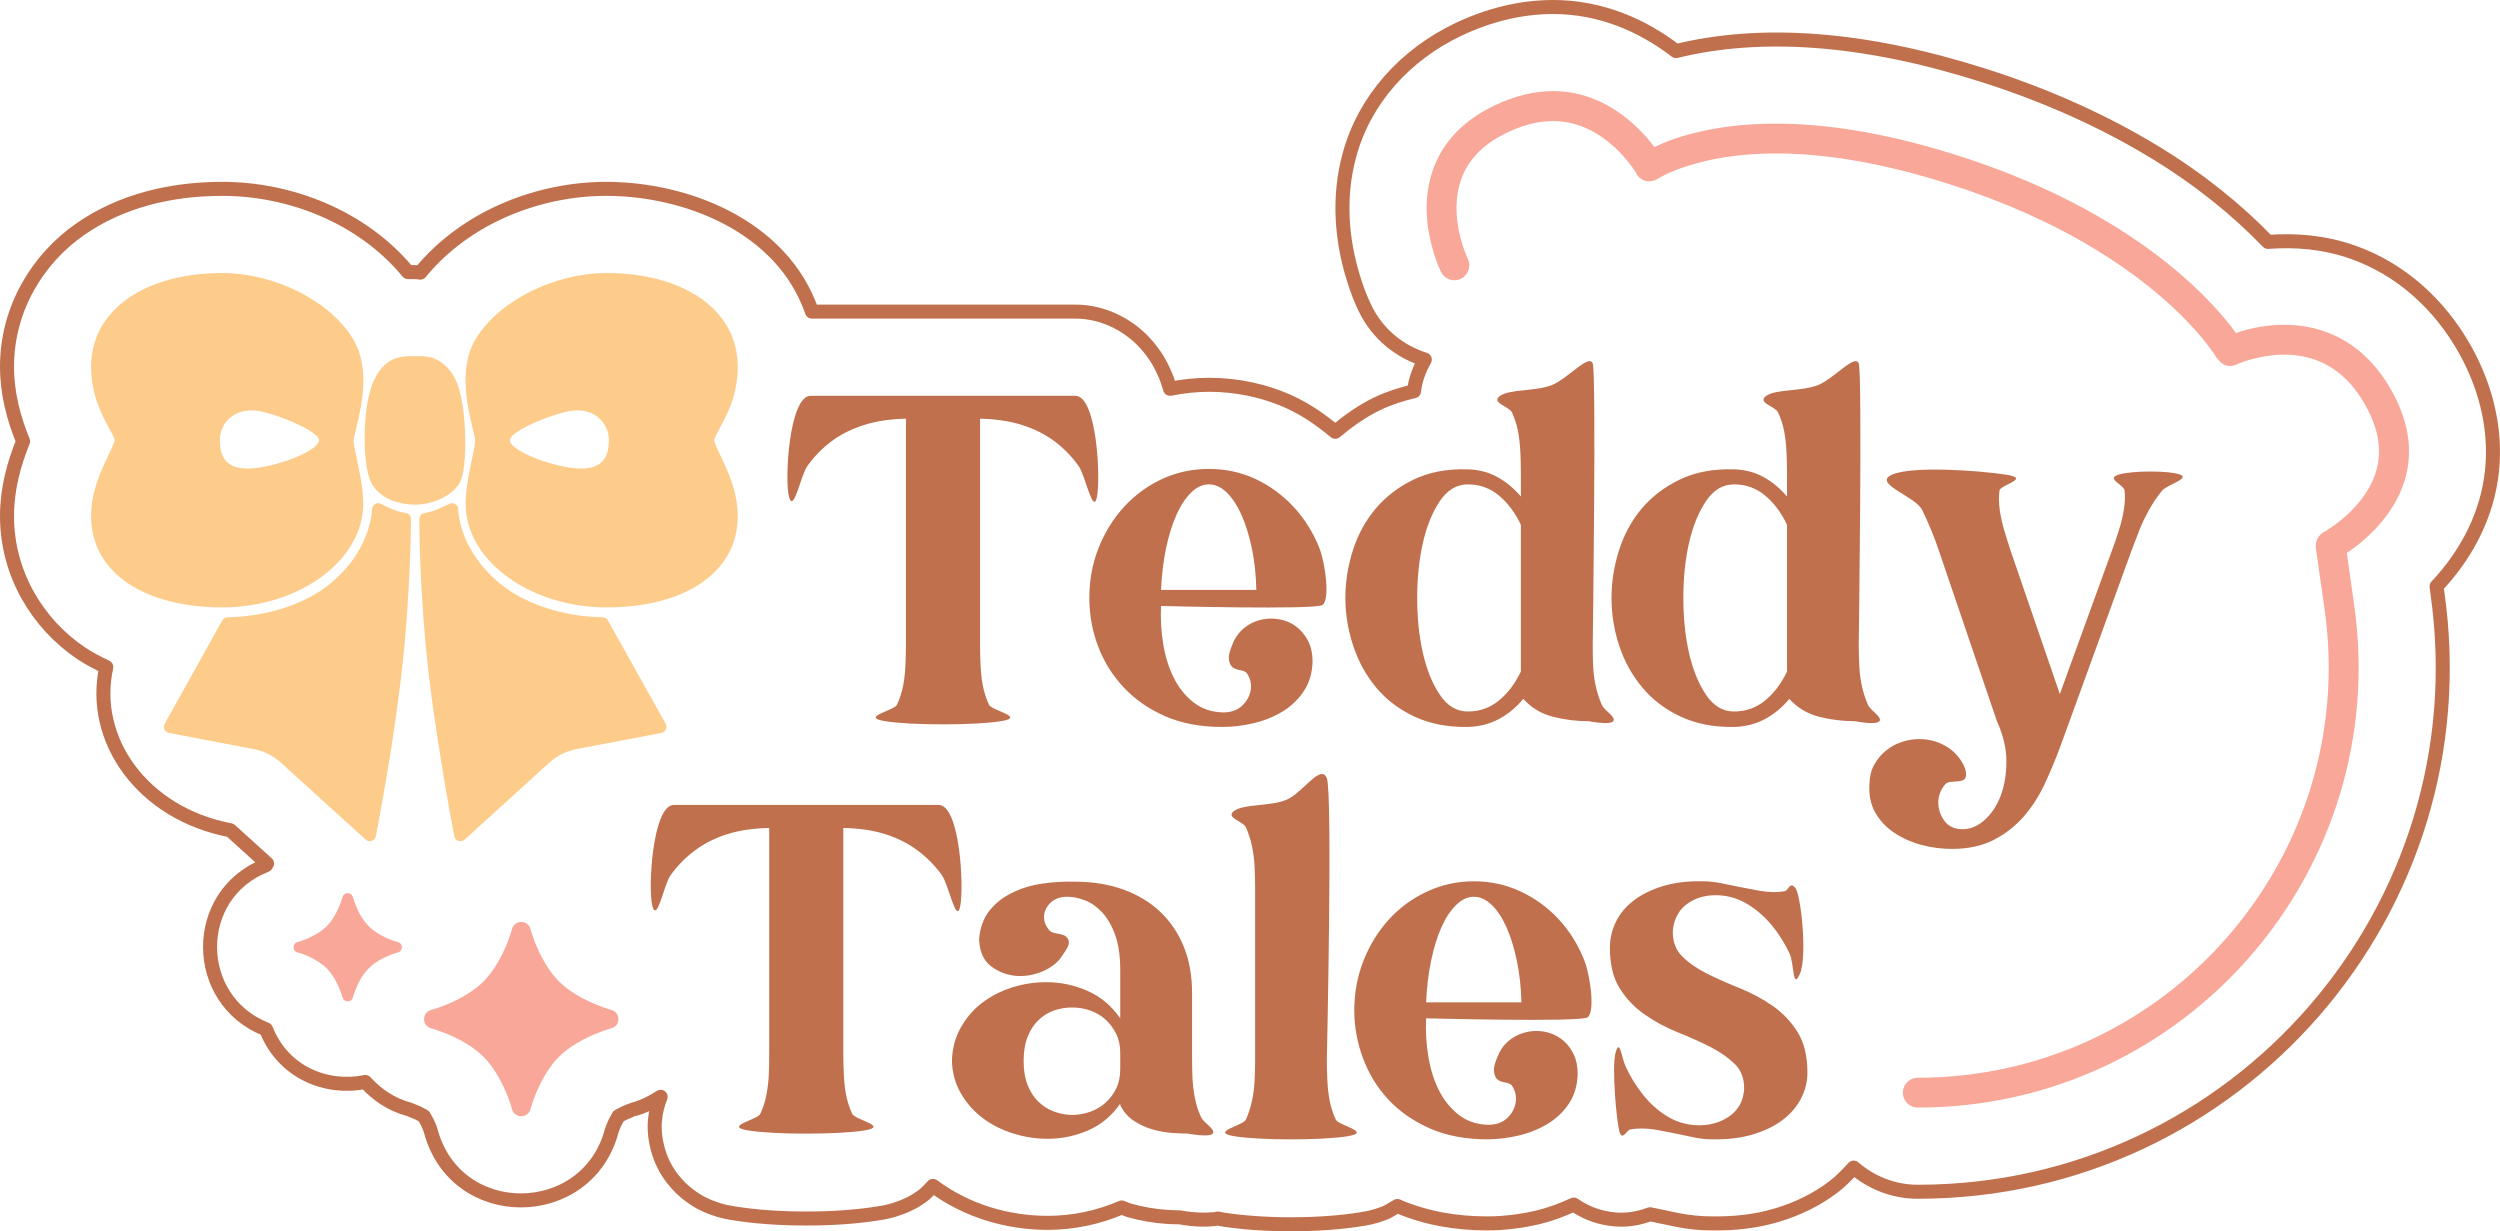 <?xml version="1.0" encoding="UTF-8" standalone="no"?>
<!DOCTYPE svg PUBLIC "-//W3C//DTD SVG 1.1//EN" "http://www.w3.org/Graphics/SVG/1.1/DTD/svg11.dtd">
<svg height="100%" stroke-miterlimit="10" style="fill-rule:nonzero;clip-rule:evenodd;stroke-linecap:round;stroke-linejoin:round;" version="1.1" viewBox="54.254 280.618 891.456 439.053" width="100%" xml:space="preserve" xmlns="http://www.w3.org/2000/svg" xmlns:xlink="http://www.w3.org/1999/xlink">
<defs/>
<g id="Layer-3-copy">
<path d="M608.117 283.118C596.427 283.111 584.9 286.047 574.218 291.142C555.321 300.153 540.808 316.074 535.421 335.958C531.18 351.612 532.878 366.77 536.777 379.534C538.155 384.047 539.52 387.509 541.146 390.82C545.564 399.814 553.379 406.023 562.315 408.824C560.526 412.086 558.95 415.731 558.473 420.11C554.035 421.172 549.656 422.524 545.44 424.546C540.017 427.147 535.057 430.67 530.374 434.592C525.54 430.568 520.382 426.909 514.629 424.22C505.306 419.862 495.191 417.827 485.324 417.827C480.715 417.827 476.063 418.35 471.463 419.262C470.987 417.814 470.675 416.506 470.032 414.956C468.595 411.495 466.624 407.286 462.122 402.497C457.686 397.779 449.059 391.733 437.714 391.733C430.055 391.733 352.108 391.733 343.774 391.733C333.19 361.063 298.677 347.961 270.474 347.961C246.554 347.961 220.586 357.775 204.106 377.838C203.603 377.831 202.832 377.63 202.373 377.642C202.373 377.642 200.975 377.637 199.737 377.642C183.186 357.629 157.245 347.961 133.594 347.961C115.453 347.961 97.626 352.065 82.82 362.378C67.723 372.892 56.754 390.632 56.754 411.369C56.754 421.004 59.196 429.979 62.48 437.984C59.298 445.875 56.754 454.762 56.754 464.665C56.754 485.208 67.668 503.056 83.046 513.46C85.961 515.433 89.052 516.981 92.161 518.483C86.402 544.286 105.013 570.718 136.381 576.673L149.489 588.545C149.394 588.762 149.204 588.912 149.113 589.132C122.284 599.577 122.734 637.299 149.113 647.648C155.287 663.193 170.709 669.22 184.519 666.435C188.501 670.758 193.5 674.427 200.189 676.22C200.268 676.241 200.335 676.264 200.415 676.285C200.429 676.294 200.324 676.305 201.319 676.677C202.726 677.204 203.979 677.779 204.859 678.308C205.704 678.816 205.462 678.699 205.462 678.699C205.462 678.699 205.274 678.407 205.763 679.221C206.38 680.246 207.035 681.578 207.496 682.809C207.504 682.831 207.666 683.246 207.797 683.657C216.579 717.275 263.797 716.721 272.433 683.657C272.563 683.247 272.726 682.831 272.734 682.809C273.196 681.578 273.85 680.247 274.467 679.221C275.057 678.24 274.768 678.699 274.768 678.699C274.768 678.699 274.525 678.817 275.371 678.308C276.249 677.78 277.502 677.206 278.912 676.677C279.933 676.294 280.117 676.221 280.117 676.22C283.835 675.217 286.962 673.568 289.835 671.719C287.908 676.604 286.727 682.563 288.78 690.246C291.119 698.993 296.528 704.142 299.854 706.685C303.358 709.364 305.947 710.43 307.915 711.186C311.802 712.677 314.149 712.972 316.428 713.339C331.236 715.717 352.281 715.711 367.051 713.339C369.341 712.971 371.676 712.678 375.564 711.186C377.54 710.428 380.2 709.361 383.7 706.685C384.61 705.989 385.831 704.596 386.939 703.488C392.97 707.967 399.634 711.256 406.451 713.404C413.395 715.592 420.688 716.666 427.845 716.666C436.853 716.666 445.928 714.778 454.212 711.186C455.152 711.513 456.04 711.956 456.999 712.23C461.449 713.501 465.89 714.21 470.032 714.513C471.839 714.645 473.421 714.655 475.079 714.708C476.306 714.913 476.885 715.093 479.147 715.296C481.159 715.476 483.417 715.652 487.132 715.361C487.479 715.334 488.182 715.138 488.564 715.1C488.848 715.146 489.34 715.315 489.618 715.361C504.339 717.774 524.966 717.773 539.64 715.361C541.929 714.985 544.268 714.641 548.228 713.078C549.273 712.665 551.092 711.438 552.522 710.664C562.765 715.08 573.682 716.861 584.538 716.861C590.682 716.861 596.806 716.077 602.618 714.708C606.919 713.696 611.203 712.091 615.425 710.142C618.793 712.446 622.834 714.426 628.307 715.23C634.263 716.106 638.84 714.958 642.62 713.6C643.687 713.807 644.727 714.035 645.784 714.252C647.597 714.624 649.801 715.102 652.338 715.622C656.478 716.471 660.586 716.847 664.617 716.861C664.691 716.861 664.77 716.861 664.843 716.861C672.545 716.965 680.366 716.185 688.046 713.86C694.976 711.763 701.848 708.577 708.16 703.749C710.703 701.804 712.996 699.424 715.241 696.965C721.401 702.254 729.315 705.576 738.067 705.576C851.987 705.576 939.486 604.748 923.387 491.998L923.085 489.715C932.48 479.722 940.07 466.884 942.446 451.683C944.913 435.903 941.295 419.68 933.255 405.302C924.253 389.202 910.393 376.626 893.404 370.597C882.975 366.896 872.7 366.15 862.969 366.879C851.967 355.482 838.562 344.558 822.214 334.653C804.402 323.861 784.164 314.685 761.42 307.45C718.831 293.903 682.253 291.382 651.886 298.839C639.922 289.625 625.045 283.128 608.117 283.118Z" fill="none" opacity="1" stroke="#c0704d" stroke-linecap="round" stroke-linejoin="round" stroke-width="5"/>
<g opacity="1">
<path d="M133.549 377.973C106.374 377.973 86.738 390.853 86.738 411.382C86.738 417.966 88.297 423.623 91.157 429.488C91.635 430.468 92.104 431.427 92.726 432.577C92.903 432.905 93.935 434.727 94.104 435.049C94.85 436.47 95.149 437.257 95.149 437.567C95.149 437.928 94.775 438.948 94.009 440.609C93.965 440.703 91.817 445.195 91.11 446.787C88.258 453.204 86.738 458.785 86.738 464.656C86.738 485.043 106.046 497.21 133.549 497.21C160.311 497.21 183.781 480.872 183.781 460.141C183.781 457.833 183.523 455.185 183.021 452.11C182.755 450.479 182.44 448.823 182.023 446.787C181.943 446.398 181.039 442.082 180.835 441.037C180.498 439.308 180.312 438.178 180.312 437.567C180.312 437.291 180.504 436.525 180.835 435.144C180.942 434.694 181.829 431.012 182.023 430.154C183.314 424.429 183.964 419.522 183.781 414.708C183.585 409.561 182.363 405.044 179.979 401.212C171.318 387.286 151.419 377.972 133.549 377.973ZM270.512 377.973C252.641 377.973 232.695 387.285 224.034 401.212C221.65 405.044 220.476 409.561 220.279 414.708C220.096 419.522 220.746 424.429 222.038 430.154C222.231 431.012 223.118 434.694 223.226 435.144C223.557 436.525 223.701 437.291 223.701 437.567C223.701 438.178 223.563 439.308 223.226 441.037C223.022 442.082 222.118 446.397 222.038 446.787C221.62 448.823 221.306 450.479 221.04 452.11C220.538 455.185 220.279 457.833 220.279 460.141C220.279 480.872 243.749 497.21 270.512 497.21C298.014 497.21 317.323 485.043 317.323 464.656C317.323 458.785 315.755 453.204 312.903 446.787C312.196 445.195 310.048 440.703 310.004 440.609C309.238 438.947 308.911 437.928 308.911 437.567C308.911 437.257 309.21 436.47 309.957 435.049C310.125 434.727 311.11 432.905 311.287 432.577C311.909 431.427 312.425 430.468 312.903 429.488C315.763 423.623 317.323 417.967 317.323 411.382C317.323 390.853 297.687 377.973 270.512 377.973ZM199.749 407.627C194.418 407.812 190.517 410.112 187.583 416.229C183.717 424.289 183.288 443.6 186.015 451.302C188.243 457.594 195.306 460.569 202.41 460.569C208.92 460.569 217.101 456.858 218.854 451.207C221.085 444.011 220.53 423.983 216.81 416.229C215.324 413.131 213.404 410.942 211.155 409.528C208.568 407.902 206.296 407.525 203.076 407.627C202.612 407.642 202.544 407.627 202.41 407.627C202.277 407.627 200.393 407.605 199.749 407.627ZM144.336 426.97C145.682 427.015 147.11 427.24 148.661 427.635C156.961 429.747 168.003 434.913 168.003 437.567C168.003 440.509 158.534 445.018 148.804 446.977C137.267 449.3 132.646 445.95 132.646 437.567C132.646 431.973 137.044 426.722 144.336 426.97ZM259.724 426.97C267.016 426.722 271.367 431.973 271.367 437.567C271.367 445.95 266.794 449.3 255.257 446.977C245.527 445.018 236.057 440.509 236.057 437.567C236.057 434.913 247.052 429.747 255.352 427.635C256.903 427.24 258.379 427.015 259.724 426.97ZM190.102 460.284C188.627 459.575 186.918 460.644 186.918 462.28C186.918 462.349 186.89 462.522 186.87 462.802C186.836 463.298 186.778 463.858 186.68 464.513C186.394 466.415 185.871 468.553 185.064 470.786C182.742 477.211 178.591 483.327 172.043 488.703C168.828 491.343 165.153 493.538 161.112 495.309C155.687 497.686 149.824 499.227 143.956 500.061C141.851 500.36 139.909 500.53 138.111 500.631C136.965 500.696 136.056 500.731 135.497 500.726C134.678 500.712 133.9 501.151 133.501 501.867L112.971 538.698C112.233 540.021 113.003 541.694 114.492 541.977L144.717 547.727C148.312 548.41 151.655 550.067 154.364 552.527L184.637 579.996C185.916 581.158 187.96 580.456 188.296 578.76C188.318 578.647 189.591 571.909 190.054 569.351C191.379 562.042 192.715 554.222 193.951 546.254C195.126 538.685 196.137 531.363 196.993 524.393C197.171 522.938 197.354 521.484 197.515 520.069C198.944 507.586 199.858 494.781 200.367 482.287C200.545 477.906 200.684 473.851 200.747 470.264C200.769 469.002 200.795 465.702 200.795 465.701C200.794 464.599 199.984 463.675 198.894 463.515C196.969 463.234 195.062 462.654 193.286 461.804C192.888 461.613 190.503 460.476 190.102 460.284ZM214.481 460.284L211.25 461.804C209.474 462.654 207.614 463.234 205.69 463.515C204.599 463.675 203.788 464.599 203.789 465.701C203.789 465.908 203.814 468.962 203.836 470.216C203.901 473.796 203.989 477.811 204.169 482.192C204.681 494.709 205.589 507.557 207.02 520.069C207.182 521.484 207.364 522.938 207.543 524.393C208.397 531.348 209.462 538.654 210.632 546.207C211.868 554.185 213.157 562.031 214.481 569.351C214.945 571.913 216.217 578.647 216.24 578.76C216.575 580.456 218.667 581.158 219.947 579.996L250.172 552.527C252.88 550.068 256.225 548.41 259.819 547.727L290.092 541.977C291.581 541.694 292.351 540.021 291.613 538.698L271.035 501.867C270.636 501.152 269.905 500.712 269.086 500.726C269.087 500.726 267.618 500.696 266.472 500.631C264.674 500.53 262.685 500.361 260.58 500.061C254.712 499.227 248.897 497.689 243.471 495.309C239.436 493.539 235.752 491.34 232.54 488.703C230.58 487.093 228.838 485.435 227.265 483.665C223.049 478.921 220.304 473.845 218.806 468.79C218.286 467.034 217.992 465.39 217.808 463.943C217.701 463.102 217.666 462.546 217.666 462.28C217.665 460.646 215.955 459.579 214.481 460.284Z" fill="#fecc8a" fill-rule="nonzero" opacity="1" stroke="none"/>
<path d="M621.38 409.433C618.991 408.815 612.718 415.843 607.693 417.893C601.95 420.235 592.782 419.295 589.206 421.742C585.631 424.189 592.385 425.508 593.388 427.682C594.392 429.857 595.128 432.128 595.574 434.526C596.021 436.923 596.271 439.343 596.382 441.797C596.494 444.251 596.572 446.631 596.572 448.973L596.572 457.67C594.119 454.77 591.331 452.46 588.208 450.731C585.086 449.003 581.561 448.087 577.658 447.975C570.298 447.752 563.875 448.966 558.411 451.587C552.946 454.208 548.444 457.654 544.819 461.947C541.195 466.241 538.477 471.198 536.692 476.774C534.908 482.351 533.984 488.036 533.984 493.835C533.984 499.635 534.947 505.32 536.788 510.897C538.628 516.473 541.337 521.422 544.962 525.771C548.586 530.121 553.136 533.567 558.601 536.132C564.066 538.697 570.409 539.95 577.658 539.838C581.784 539.727 585.489 538.771 588.779 536.987C592.068 535.203 594.974 532.822 597.428 529.811C600.327 533.045 603.883 535.167 608.121 536.227C612.359 537.286 616.572 537.795 620.81 537.795C620.81 537.795 628.356 539.28 629.506 537.795C630.656 536.31 626.367 534.077 625.419 531.902C624.471 529.727 623.735 527.448 623.233 525.106C622.731 522.764 622.442 520.384 622.33 517.93C622.219 515.477 622.188 513.048 622.188 510.706C622.188 510.706 623.526 413.694 622.188 410.194C622.02 409.756 621.721 409.522 621.38 409.433ZM716.285 409.433C713.895 408.815 707.623 415.843 702.598 417.893C696.855 420.235 687.687 419.295 684.111 421.742C680.535 424.189 687.29 425.508 688.293 427.682C689.297 429.857 690.033 432.128 690.479 434.526C690.925 436.923 691.176 439.343 691.287 441.797C691.399 444.251 691.477 446.631 691.477 448.973L691.477 457.67C689.024 454.77 686.236 452.46 683.113 450.731C679.991 449.003 676.466 448.087 672.563 447.975C665.202 447.752 658.78 448.966 653.316 451.587C647.851 454.208 643.301 457.653 639.676 461.947C636.052 466.241 633.382 471.198 631.597 476.774C629.813 482.351 628.889 488.036 628.889 493.835C628.889 499.635 629.805 505.32 631.645 510.897C633.485 516.473 636.242 521.422 639.867 525.771C643.491 530.121 648.041 533.567 653.506 536.132C658.971 538.697 665.314 539.95 672.563 539.838C676.689 539.727 680.394 538.771 683.683 536.987C686.973 535.203 689.832 532.822 692.285 529.811C695.185 533.045 698.788 535.167 703.026 536.227C707.263 537.286 711.477 537.795 715.714 537.795C715.715 537.795 723.261 539.28 724.411 537.795C725.561 536.31 721.272 534.077 720.324 531.902C719.376 529.727 718.64 527.448 718.138 525.106C717.636 522.764 717.347 520.384 717.235 517.93C717.124 515.477 717.045 513.048 717.045 510.706C717.045 510.706 718.383 413.694 717.045 410.194C716.878 409.756 716.626 409.522 716.285 409.433ZM343.318 421.742C335.623 421.742 333.937 451.983 335.62 457.86C337.302 463.737 339.724 450.141 342.178 446.739C344.631 443.338 347.49 440.401 350.78 437.948C354.07 435.494 357.883 433.591 362.233 432.197C366.582 430.803 371.61 430.028 377.298 429.916L377.298 510.706C377.298 513.048 377.219 515.476 377.108 517.93C376.996 520.383 376.746 522.764 376.3 525.106C375.854 527.448 375.117 529.727 374.114 531.902C373.11 534.077 360.689 536.31 369.932 537.795C379.174 539.28 401.845 539.28 411.087 537.795C420.33 536.31 407.909 534.077 406.905 531.902C405.901 529.727 405.165 527.448 404.719 525.106C404.273 522.764 404.023 520.384 403.911 517.93C403.8 515.477 403.721 513.048 403.721 510.706L403.721 429.916C409.409 430.027 414.437 430.803 418.786 432.197C423.135 433.591 426.949 435.494 430.239 437.948C433.529 440.401 436.388 443.338 438.841 446.739C441.295 450.141 444.008 464.409 445.399 457.86C446.791 451.311 445.396 421.742 437.701 421.742C430.005 421.742 351.013 421.742 343.318 421.742ZM485.319 447.833C479.409 447.833 473.872 448.999 468.686 451.397C463.5 453.794 458.989 457.1 455.142 461.282C451.294 465.464 448.248 470.343 446.017 475.919C443.787 481.495 442.69 487.479 442.691 493.835C442.69 499.746 443.716 505.471 445.78 510.992C447.843 516.512 450.889 521.383 454.904 525.676C458.919 529.97 463.829 533.424 469.684 535.989C475.539 538.554 482.329 539.838 490.024 539.838C493.704 539.839 497.448 539.4 501.24 538.508C505.032 537.616 508.477 536.222 511.6 534.326C514.723 532.43 517.252 529.962 519.204 527.007C521.155 524.052 522.181 520.567 522.293 516.552C522.293 513.875 521.854 511.604 520.962 509.708C520.07 507.813 518.934 506.239 517.54 504.956C516.146 503.674 514.612 502.718 512.883 502.105C511.155 501.491 509.392 501.202 507.608 501.202C505.601 501.202 503.65 501.522 501.81 502.247C499.97 502.972 498.357 504.046 496.963 505.384C495.569 506.722 494.464 508.406 493.683 510.469C492.903 512.532 491.701 515.005 493.018 517.597C494.336 520.19 497.788 518.989 498.959 520.829C500.129 522.669 500.576 524.611 500.242 526.674C499.907 528.737 498.873 530.618 497.2 532.235C495.527 533.852 493.256 534.658 490.357 534.658C486.23 534.547 482.706 533.333 479.807 531.047C476.907 528.76 474.557 525.823 472.773 522.255C470.989 518.686 469.744 514.653 469.019 510.136C468.294 505.619 468.035 501.148 468.258 496.687C468.258 496.687 523.046 498.147 525.81 496.354C528.574 494.562 526.899 481.495 524.669 475.919C522.439 470.343 519.353 465.464 515.449 461.282C511.546 457.1 507.035 453.795 501.905 451.397C496.775 448.999 491.23 447.833 485.319 447.833ZM748.363 448.118C740.407 447.903 732.733 448.25 729.021 449.829C721.598 452.986 737.269 457.507 739.666 462.47C742.064 467.433 744.046 472.233 745.607 476.917L766.327 537.795C768.558 542.702 769.701 547.471 769.701 552.1C769.701 556.728 769.004 560.879 767.61 564.503C766.216 568.128 764.227 571.025 761.717 573.2C759.208 575.375 756.538 576.401 753.638 576.289C750.962 576.178 748.902 575.152 747.508 573.2C746.114 571.249 745.417 569.079 745.417 566.737C745.417 564.395 746.223 562.273 747.84 560.321C749.458 558.37 754.967 560.473 755.302 557.232C755.636 553.991 752.35 549.466 749.171 547.347C745.993 545.228 742.508 544.163 738.716 544.163C736.597 544.163 734.506 544.492 732.443 545.161C730.38 545.83 728.508 546.864 726.835 548.203C725.162 549.541 723.768 551.194 722.653 553.145C721.538 555.097 720.958 557.407 720.847 560.084C720.624 564.098 721.313 567.544 722.986 570.444C724.658 573.343 726.938 575.724 729.781 577.62C732.625 579.516 735.812 580.949 739.381 581.897C742.95 582.845 746.584 583.323 750.264 583.323C756.063 583.323 761.013 582.258 765.139 580.139C769.266 578.02 772.868 575.232 775.879 571.774C778.89 568.317 781.42 564.354 783.483 559.894C785.546 555.433 787.418 550.922 789.091 546.349L814.326 476.917C815.218 474.575 816.135 472.194 817.083 469.741C818.03 467.287 819.214 464.868 820.552 462.47C821.89 460.072 823.425 457.754 825.209 455.579C826.994 453.404 835.425 451.271 831.577 449.829C827.73 448.386 814.746 448.386 809.811 449.829C804.877 451.271 811.632 453.404 811.855 455.579C812.078 457.754 811.96 460.072 811.57 462.47C811.179 464.867 810.592 467.287 809.811 469.741C809.031 472.195 808.232 474.575 807.34 476.917L788.758 528.1L771.175 476.917C770.394 474.575 769.666 472.194 768.941 469.741C768.216 467.287 767.66 464.868 767.325 462.47C766.991 460.072 766.951 457.754 767.23 455.579C767.509 453.404 778.877 451.271 769.321 449.829C764.543 449.107 756.32 448.332 748.363 448.118ZM485.319 453.345C487.55 453.345 489.68 454.293 491.687 456.244C493.695 458.196 495.457 460.874 496.963 464.276C498.468 467.677 499.721 471.679 500.669 476.252C501.617 480.824 502.126 485.742 502.238 490.984L468.258 490.984C468.481 485.743 469.069 480.824 470.017 476.252C470.965 471.679 472.218 467.677 473.724 464.276C475.229 460.874 476.991 458.196 478.999 456.244C481.006 454.293 483.089 453.345 485.319 453.345ZM577.658 453.345C581.896 453.345 585.6 454.661 588.779 457.337C591.957 460.014 594.565 463.507 596.572 467.745L596.572 520.069C594.565 524.306 591.957 527.76 588.779 530.381C585.6 533.002 581.896 534.326 577.658 534.326C573.643 534.326 570.307 532.305 567.63 528.29C564.954 524.275 562.933 519.287 561.595 513.32C560.257 507.354 559.599 500.861 559.599 493.835C559.599 486.81 560.257 480.317 561.595 474.351C562.933 468.384 564.954 463.396 567.63 459.381C570.307 455.366 573.643 453.345 577.658 453.345ZM672.563 453.345C676.801 453.345 680.505 454.661 683.683 457.337C686.862 460.014 689.47 463.507 691.477 467.745L691.477 520.069C689.47 524.306 686.862 527.76 683.683 530.381C680.505 533.002 676.801 534.326 672.563 534.326C668.548 534.326 665.212 532.305 662.535 528.29C659.859 524.275 657.838 519.287 656.5 513.32C655.162 507.354 654.504 500.861 654.504 493.835C654.504 486.81 655.162 480.317 656.5 474.351C657.838 468.384 659.859 463.396 662.535 459.381C665.212 455.366 668.548 453.345 672.563 453.345ZM525.049 556.709C522.028 557.567 517.238 564.078 512.931 565.834C507.187 568.176 498.04 567.237 494.444 569.683C490.847 572.13 497.583 573.449 498.531 575.624C499.479 577.799 500.215 580.07 500.717 582.467C501.219 584.865 501.509 587.285 501.62 589.738C501.731 592.192 501.81 594.573 501.81 596.915L501.81 658.648C501.81 660.99 501.731 663.418 501.62 665.871C501.508 668.325 501.219 670.706 500.717 673.048C500.215 675.39 499.479 677.669 498.531 679.843C497.583 682.018 485.39 684.299 494.444 685.784C503.498 687.269 525.711 687.268 534.744 685.784C543.777 684.299 531.566 682.018 530.562 679.843C529.558 677.669 528.822 675.389 528.376 673.048C527.93 670.706 527.679 668.325 527.568 665.871C527.456 663.418 527.378 660.99 527.378 658.648C527.378 658.648 529.492 563.524 527.378 558.135C526.849 556.788 526.056 556.424 525.049 556.709ZM294.559 567.64C286.864 567.64 285.225 597.928 286.908 603.805C288.59 609.683 290.965 596.039 293.418 592.637C295.872 589.236 298.73 586.346 302.02 583.893C305.31 581.439 309.124 579.489 313.473 578.095C317.823 576.701 322.851 575.973 328.538 575.861L328.538 656.652C328.538 658.994 328.507 661.374 328.396 663.828C328.284 666.281 327.987 668.71 327.54 671.052C327.094 673.393 326.358 675.625 325.354 677.8C324.351 679.975 311.93 682.256 321.172 683.74C330.415 685.225 353.085 685.225 362.328 683.74C371.57 682.256 359.149 679.975 358.146 677.8C357.142 675.625 356.406 673.393 355.96 671.052C355.513 668.71 355.263 666.281 355.152 663.828C355.04 661.375 354.962 658.994 354.962 656.652L354.962 575.861C360.649 575.973 365.677 576.701 370.027 578.095C374.376 579.489 378.19 581.44 381.48 583.893C384.77 586.347 387.628 589.236 390.082 592.637C392.535 596.039 395.248 610.355 396.64 603.805C398.032 597.256 396.636 567.64 388.941 567.64C381.246 567.64 302.254 567.64 294.559 567.64ZM579.844 594.871C573.933 594.871 568.396 596.085 563.211 598.483C558.025 600.88 553.514 604.138 549.666 608.32C545.819 612.502 542.772 617.381 540.542 622.958C538.311 628.534 537.168 634.517 537.168 640.874C537.168 646.785 538.241 652.51 540.304 658.03C542.367 663.55 545.366 668.469 549.381 672.762C553.396 677.056 558.354 680.462 564.209 683.028C570.064 685.593 576.854 686.877 584.549 686.877C588.229 686.877 591.925 686.439 595.717 685.546C599.509 684.654 603.002 683.26 606.125 681.364C609.247 679.468 611.777 677.048 613.728 674.093C615.68 671.138 616.706 667.653 616.818 663.638C616.817 660.961 616.379 658.643 615.487 656.747C614.595 654.851 613.459 653.277 612.065 651.995C610.671 650.712 609.089 649.756 607.36 649.143C605.632 648.53 603.87 648.24 602.085 648.24C600.078 648.24 598.175 648.608 596.335 649.333C594.495 650.058 592.881 651.084 591.487 652.422C590.093 653.761 588.989 655.444 588.208 657.507C587.427 659.57 586.226 662.043 587.543 664.636C588.86 667.229 592.312 666.027 593.483 667.867C594.654 669.708 595.054 671.697 594.719 673.76C594.385 675.823 593.398 677.656 591.725 679.273C590.052 680.89 587.781 681.697 584.882 681.697C580.755 681.585 577.231 680.371 574.331 678.085C571.432 675.799 569.082 672.862 567.298 669.293C565.513 665.724 564.268 661.691 563.543 657.175C562.819 652.658 562.56 648.186 562.783 643.725C562.783 643.725 617.57 645.185 620.334 643.393C623.098 641.6 621.377 628.534 619.146 622.958C616.915 617.381 613.877 612.502 609.974 608.32C606.071 604.138 601.56 600.88 596.43 598.483C591.3 596.085 585.755 594.871 579.844 594.871ZM661.442 594.871C655.978 594.759 651.217 595.347 647.09 596.629C642.964 597.912 639.47 599.635 636.682 601.809C633.894 603.984 631.803 606.514 630.409 609.413C629.015 612.313 628.318 615.399 628.318 618.633C628.318 624.544 629.493 629.344 631.835 633.08C634.177 636.816 637.192 639.933 640.817 642.442C644.442 644.952 648.326 647.042 652.508 648.715C656.69 650.388 660.543 652.111 664.056 653.895C667.569 655.68 670.506 657.74 672.848 660.026C675.19 662.312 676.286 665.359 676.175 669.151C675.84 673.388 674.007 676.615 670.662 678.845C667.316 681.076 663.385 682.062 658.924 681.839C655.132 681.617 651.647 680.52 648.468 678.513C645.29 676.505 642.502 673.967 640.104 670.956C637.707 667.945 635.694 664.688 634.021 661.119C632.348 657.55 631.867 650.741 630.362 655.891C628.856 661.042 630.773 681.683 631.835 684.501C632.897 687.319 634.315 683.583 635.542 683.36C636.769 683.137 638.053 683.028 639.391 683.028C641.399 683.028 643.411 683.207 645.474 683.598C647.537 683.988 649.668 684.387 651.843 684.833C654.017 685.28 656.178 685.766 658.353 686.212C660.528 686.658 662.697 686.877 664.817 686.877C670.281 686.989 675.121 686.401 679.359 685.119C683.597 683.836 687.113 682.113 689.957 679.938C692.8 677.764 695.009 675.195 696.515 672.24C698.02 669.284 698.748 666.238 698.748 663.115C698.748 657.204 697.574 652.356 695.232 648.62C692.89 644.884 689.922 641.767 686.297 639.258C682.673 636.749 678.788 634.658 674.606 632.985C670.424 631.312 666.532 629.589 662.963 627.805C659.394 626.021 656.418 623.969 654.076 621.627C651.734 619.285 650.638 616.199 650.749 612.407C651.196 608.169 652.958 604.982 656.025 602.807C659.091 600.633 662.827 599.638 667.288 599.861C671.08 600.084 674.565 601.228 677.743 603.235C680.921 605.243 683.749 607.733 686.202 610.744C688.655 613.755 690.707 617.06 692.38 620.629C694.053 624.198 693.411 633.994 696.087 627.805C698.764 621.615 696.431 599.542 694.424 597.2C692.416 594.858 691.944 598.165 690.717 598.388C689.49 598.611 688.284 598.72 687.058 598.72C685.05 598.72 682.999 598.493 680.88 598.103C678.761 597.712 676.591 597.313 674.416 596.867C672.242 596.421 670.08 595.982 667.906 595.536C665.731 595.09 663.561 594.871 661.442 594.871ZM437.653 595.014C433.861 594.902 430.016 595.121 426.057 595.679C422.098 596.237 418.464 597.341 415.174 598.958C411.884 600.575 409.167 602.697 407.048 605.374C404.929 608.05 403.723 611.434 403.388 615.449C403.5 620.021 405.035 623.357 408.046 625.476C411.057 627.595 414.44 628.66 418.121 628.66C420.128 628.66 422.11 628.323 424.061 627.71C426.013 627.097 427.767 626.259 429.384 625.144C431.001 624.028 432.325 622.634 433.328 620.962C434.332 619.289 436.204 617.392 434.992 615.259C433.779 613.126 429.819 613.968 428.481 612.407C427.143 610.846 426.477 609.202 426.532 607.417C426.588 605.633 427.364 604.02 428.814 602.57C430.263 601.12 432.284 600.384 434.849 600.384C436.745 600.384 438.797 600.783 441.027 601.619C443.258 602.456 445.309 603.889 447.205 605.896C449.101 607.904 450.683 610.622 451.91 614.023C453.137 617.424 453.716 621.646 453.716 626.664L453.716 643.725C450.593 639.264 446.709 635.999 442.025 633.935C437.341 631.872 432.423 630.847 427.293 630.846C423.166 630.846 419.094 631.465 415.079 632.747C411.064 634.03 407.509 635.862 404.386 638.26C401.264 640.658 398.734 643.634 396.783 647.147C394.831 650.66 393.805 654.584 393.694 658.933C393.805 663.171 394.87 667.024 396.878 670.481C398.885 673.938 401.446 676.875 404.624 679.273C407.802 681.671 411.436 683.503 415.507 684.786C419.577 686.068 423.689 686.687 427.816 686.687C432.834 686.687 437.635 685.7 442.263 683.693C446.891 681.686 450.705 678.49 453.716 674.141L453.716 674.663C454.831 677.005 456.444 678.877 458.563 680.271C460.682 681.665 462.922 682.691 465.264 683.36C467.606 684.029 469.916 684.429 472.203 684.596C474.489 684.763 476.361 684.833 477.811 684.833C477.81 684.833 485.526 686.318 486.697 684.833C487.869 683.349 483.519 681.115 482.515 678.94C481.512 676.766 480.775 674.487 480.329 672.145C479.883 669.803 479.585 667.422 479.474 664.969C479.362 662.515 479.331 660.087 479.331 657.745L479.331 634.838C479.331 628.593 478.345 623.017 476.337 618.11C474.33 613.203 471.503 609.06 467.878 605.659C464.254 602.257 459.844 599.61 454.714 597.77C449.584 595.93 443.898 595.014 437.653 595.014ZM579.844 600.384C582.075 600.384 584.205 601.379 586.212 603.33C588.22 605.282 589.982 607.96 591.487 611.362C592.993 614.763 594.199 618.718 595.147 623.29C596.095 627.862 596.651 632.781 596.762 638.023L562.783 638.023C563.006 632.781 563.593 627.863 564.541 623.29C565.489 618.718 566.695 614.763 568.201 611.362C569.706 607.96 571.469 605.282 573.476 603.33C575.483 601.379 577.613 600.384 579.844 600.384ZM436.512 639.876C438.743 639.876 440.865 640.196 442.928 640.921C444.991 641.646 446.832 642.711 448.393 644.106C449.955 645.5 451.239 647.231 452.243 649.238C453.246 651.246 453.716 653.516 453.716 656.082L453.716 661.784C453.716 664.461 453.246 666.811 452.243 668.818C451.239 670.825 449.955 672.509 448.393 673.903C446.832 675.297 444.991 676.362 442.928 677.087C440.865 677.812 438.743 678.18 436.512 678.18C434.393 678.18 432.263 677.773 430.144 676.992C428.025 676.211 426.153 675.036 424.536 673.475C422.919 671.914 421.635 669.932 420.687 667.535C419.739 665.137 419.261 662.279 419.261 658.933C419.261 655.587 419.739 652.729 420.687 650.331C421.635 647.934 422.919 645.952 424.536 644.391C426.153 642.829 428.025 641.647 430.144 640.921C432.263 640.197 434.393 639.876 436.512 639.876Z" fill="#c0704d" fill-rule="nonzero" opacity="1" stroke="none"/>
<path d="M608.073 313.103C601.504 313.099 594.499 314.736 587.163 318.235C574.761 324.15 567.329 332.989 564.399 343.803C561.998 352.665 562.783 361.88 565.492 370.749C566.432 373.826 567.421 376.198 568.106 377.592C569.402 380.231 572.548 381.312 575.187 380.016C577.825 378.72 578.954 375.526 577.658 372.888C577.568 372.705 577.359 372.268 577.088 371.604C576.615 370.448 576.109 369.123 575.662 367.66C573.488 360.542 572.866 353.196 574.664 346.559C576.777 338.759 582.157 332.421 591.773 327.835C607.045 320.551 619.563 323.548 630.029 333.158C632.318 335.259 634.302 337.557 635.97 339.811C636.547 340.592 637.037 341.268 637.443 341.902C637.67 342.258 637.775 342.53 637.823 342.615C639.488 345.563 643.122 345.952 645.522 344.278C645.548 344.26 645.723 344.207 645.759 344.183C645.776 344.17 645.791 344.149 645.807 344.136C646.12 343.935 646.632 343.636 647.613 343.138C649.63 342.114 652.101 341.079 655.074 340.096C676.926 332.873 707.945 333.096 749.076 346.179C768.987 352.513 786.292 360.362 801.162 369.371C815.498 378.056 826.817 387.325 835.427 396.554C838.406 399.748 840.837 402.724 842.745 405.346C843.399 406.244 843.931 407.009 844.361 407.675C844.6 408.045 844.743 408.308 844.789 408.388L844.884 408.34C846.175 410.58 848.897 411.912 851.632 410.621C851.79 410.547 852.214 410.382 852.82 410.146C853.884 409.732 855.117 409.303 856.48 408.911C864.277 406.664 872.392 406.277 879.814 408.911C886.938 411.438 892.999 416.664 897.778 425.211C905.998 439.911 903.12 452.02 893.026 462.422C890.865 464.648 888.504 466.58 886.182 468.22C885.376 468.789 884.653 469.291 883.996 469.693C883.967 469.711 883.976 469.724 883.948 469.741C883.626 469.938 883.368 470.075 883.283 470.121C881.13 471.168 879.678 473.444 880.052 476.062L883.141 497.685C895.744 585.954 827.263 664.921 738.098 664.921C735.158 664.921 732.775 667.304 732.775 670.244C732.775 673.183 735.159 675.566 738.098 675.566C833.741 675.566 907.21 590.894 893.691 496.212L891.077 477.772C891.558 477.456 891.8 477.313 892.36 476.917C895.192 474.917 898.027 472.567 900.677 469.836C913.784 456.328 917.86 439.239 907.093 419.984C901.064 409.203 892.959 402.283 883.378 398.883C873.549 395.395 863.281 395.884 853.533 398.693C852.649 398.948 852.333 399.155 851.585 399.406C851.478 399.257 851.461 399.229 851.347 399.073C849.188 396.106 846.498 392.844 843.221 389.331C833.953 379.397 821.861 369.494 806.675 360.294C791.084 350.848 773.018 342.645 752.308 336.057C709.087 322.308 675.782 322.029 651.747 329.974C648.814 330.943 646.418 332.005 644.191 333.063C642.202 330.419 639.896 327.787 637.205 325.316C628.808 317.606 619.021 313.109 608.073 313.103ZM887.75 479.578C886.903 479.97 885.962 480.223 884.946 480.054C885.907 480.214 886.852 479.935 887.75 479.578Z" fill="#f8a798" fill-rule="nonzero" opacity="1" stroke="none"/>
<path d="M178.221 599.101C177.427 599.101 176.662 599.582 176.415 600.526C176.392 600.615 176.31 600.775 176.225 601.049C176.08 601.518 175.915 602.05 175.702 602.617C175.094 604.24 174.324 605.868 173.421 607.37C172.603 608.729 171.736 609.91 170.76 610.886C169.398 612.248 167.611 613.467 165.58 614.498C164.342 615.127 163.08 615.642 161.873 616.067C161.156 616.319 160.628 616.47 160.352 616.542C158.464 617.035 158.464 619.756 160.352 620.249C160.44 620.272 160.648 620.306 160.922 620.391C161.391 620.537 161.922 620.701 162.49 620.914C164.113 621.522 165.694 622.292 167.195 623.195C168.555 624.013 169.783 624.927 170.76 625.904C171.736 626.881 172.603 628.061 173.421 629.421C174.324 630.922 175.094 632.55 175.702 634.173C175.915 634.741 176.08 635.272 176.225 635.741C176.31 636.015 176.392 636.176 176.415 636.264C176.908 638.152 179.581 638.153 180.074 636.264C180.097 636.176 180.132 636.015 180.217 635.741C180.362 635.272 180.574 634.741 180.787 634.173C181.395 632.55 182.118 630.922 183.021 629.421C183.838 628.061 184.753 626.881 185.73 625.904C186.706 624.927 187.887 624.013 189.246 623.195C190.748 622.292 192.376 621.522 193.999 620.914C194.567 620.701 195.098 620.537 195.567 620.391C195.841 620.306 196.049 620.272 196.137 620.249C198.025 619.755 198.026 617.035 196.137 616.542C196.049 616.519 195.841 616.484 195.567 616.399C195.098 616.254 194.567 616.089 193.999 615.876C192.376 615.269 190.748 614.498 189.246 613.595C187.887 612.778 186.706 611.864 185.73 610.886C184.753 609.91 183.838 608.729 183.021 607.37C182.118 605.869 181.395 604.24 180.787 602.617C180.574 602.049 180.362 601.518 180.217 601.049C180.132 600.775 180.097 600.615 180.074 600.526C179.828 599.582 179.014 599.101 178.221 599.101ZM240.097 609.366C238.673 609.366 237.26 610.238 236.818 611.932C236.776 612.09 236.685 612.439 236.532 612.93C236.272 613.772 235.964 614.715 235.582 615.734C234.491 618.646 233.115 621.546 231.495 624.241C230.028 626.681 228.448 628.808 226.695 630.561C224.251 633.006 221.073 635.175 217.428 637.025C215.206 638.152 212.942 639.114 210.775 639.876C210.02 640.141 209.334 640.36 208.731 640.541C208.381 640.647 208.124 640.704 208.018 640.731C204.63 641.617 204.63 646.405 208.018 647.29C208.177 647.331 208.525 647.423 209.016 647.575C209.858 647.836 210.801 648.191 211.82 648.573C214.733 649.664 217.633 650.992 220.327 652.612C222.767 654.08 224.942 655.706 226.695 657.46C228.448 659.213 230.028 661.341 231.495 663.78C233.115 666.475 234.491 669.375 235.582 672.287C235.964 673.306 236.272 674.25 236.532 675.091C236.685 675.582 236.776 675.931 236.818 676.089C237.703 679.478 242.538 679.478 243.423 676.089C243.465 675.931 243.556 675.583 243.709 675.091C243.969 674.249 244.277 673.306 244.659 672.287C245.75 669.375 247.126 666.475 248.746 663.78C250.214 661.34 251.793 659.213 253.546 657.46C255.299 655.707 257.474 654.08 259.914 652.612C262.608 650.992 265.509 649.664 268.421 648.573C269.44 648.191 270.383 647.835 271.225 647.575C271.716 647.423 272.064 647.331 272.223 647.29C275.611 646.405 275.612 641.617 272.223 640.731C272.064 640.69 271.716 640.599 271.225 640.446C270.383 640.186 269.44 639.83 268.421 639.448C265.509 638.357 262.608 637.029 259.914 635.409C257.474 633.941 255.299 632.315 253.546 630.561C251.793 628.808 250.213 626.681 248.746 624.241C247.126 621.547 245.75 618.646 244.659 615.734C244.277 614.715 243.969 613.771 243.709 612.93C243.556 612.439 243.465 612.09 243.423 611.932C242.981 610.238 241.521 609.366 240.097 609.366Z" fill="#f8a798" fill-rule="nonzero" opacity="1" stroke="none"/>
</g>
</g>
</svg>

